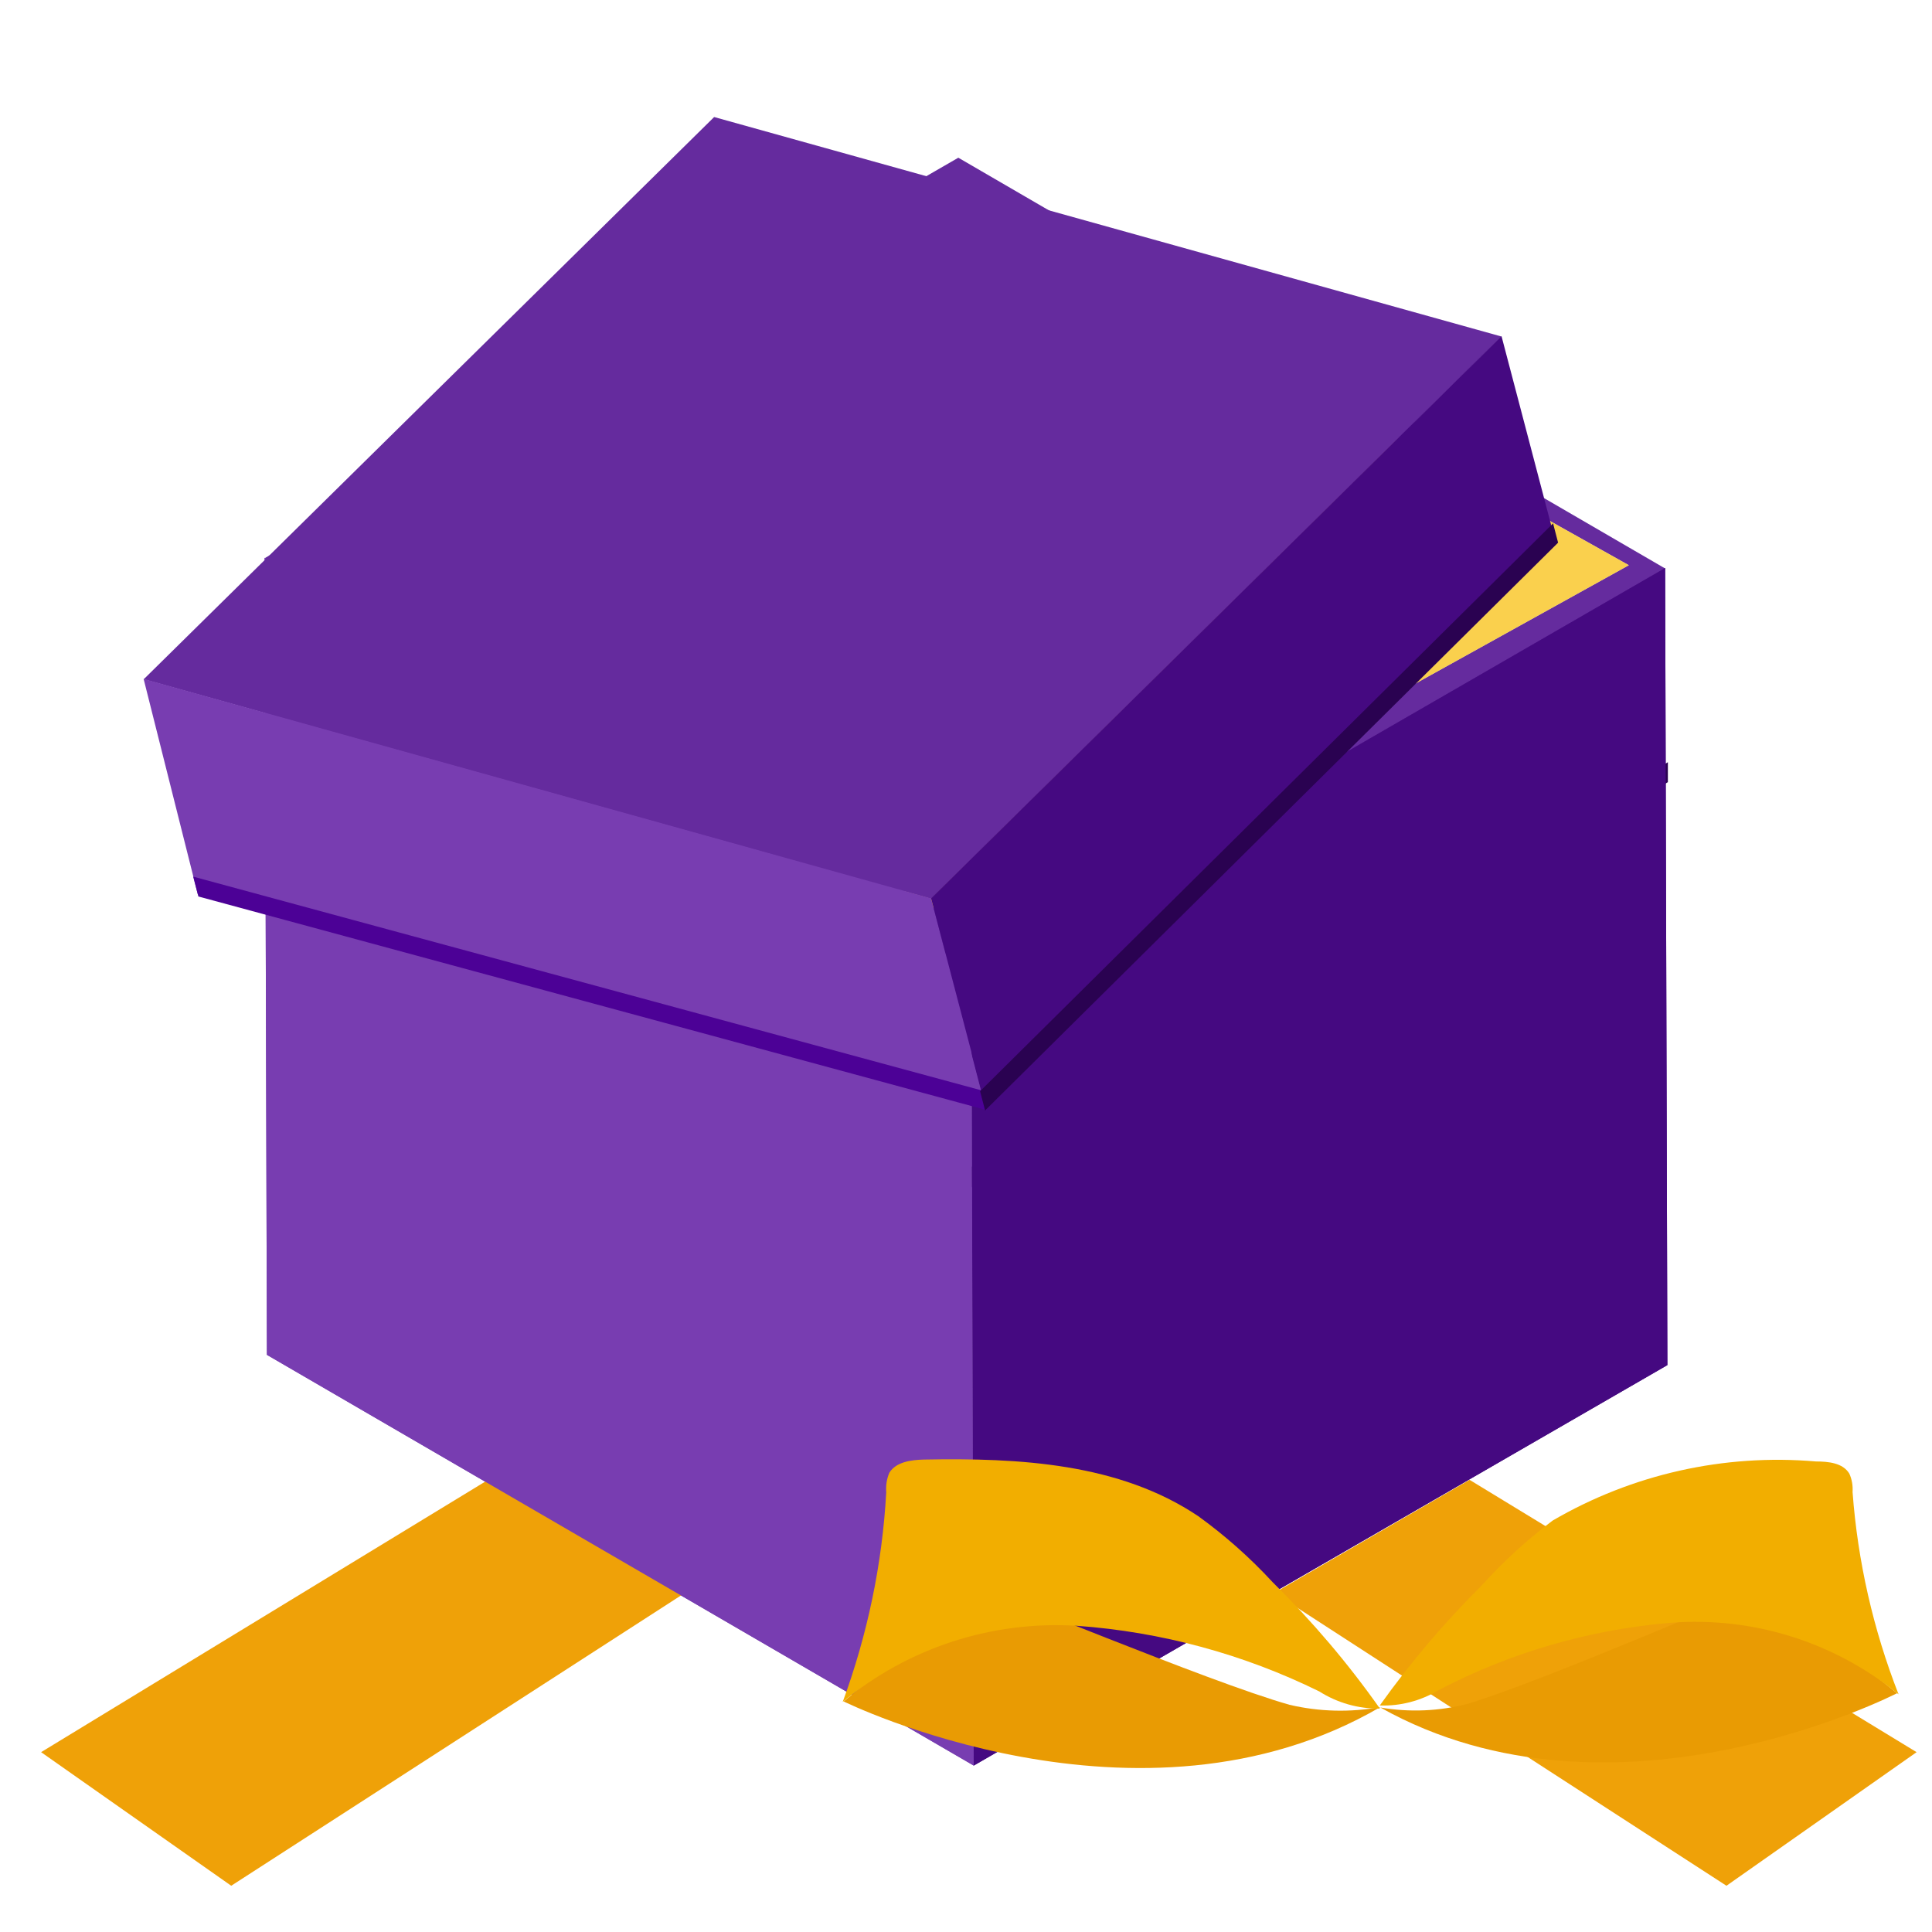 <svg width="188" height="188" viewBox="0 0 188 188" fill="none" xmlns="http://www.w3.org/2000/svg">
<g clip-path="url(#clip0_1384_452)">
<mask id="mask0_1384_452" style="mask-type:luminance" maskUnits="userSpaceOnUse" x="0" y="0" width="188" height="188">
<path d="M188 0H0V188H188V0Z" fill="white"/>
</mask>
<g mask="url(#mask0_1384_452)">
<path d="M94.532 94.247L25.754 54.278L25.974 131.838L94.751 171.806L94.532 94.247Z" fill="#783DB1"/>
<path d="M162.029 55.316L93.253 15.347L25.754 54.316L94.532 94.286L162.029 55.316Z" fill="#652B9E"/>
<path d="M94.532 94.247L94.751 171.806L162.249 132.837L162.03 55.278L94.532 94.247Z" fill="#450981"/>
<path d="M94.57 115.542L25.58 76.111L25.578 75.407V74.114L95.073 113.844L95.075 114.685L94.57 115.542Z" fill="#4C0196"/>
<path d="M94.423 115.542L162.298 76.111V75.464V74.818V74.171L94.423 113.603V114.573V115.542Z" fill="#2A0251"/>
<path d="M66.14 33.044L65.606 32.872L64.331 32.559C64.331 32.559 64.338 32.554 64.35 32.544C64.771 32.648 65.191 32.758 65.606 32.872C65.692 32.889 65.787 32.915 65.873 32.941C65.977 32.967 66.071 33.001 66.175 33.027L66.14 33.044Z" fill="#101929"/>
<path d="M66.5 155.1L47.5 144L4 170.5L22.5 183.5L66.5 155.1Z" fill="#EFA108"/>
<path d="M124 155L143 144L186.5 170.5L168 183.5L124 155Z" fill="#EFA108"/>
<path d="M94.532 94.247L25.754 54.278L25.974 131.838L94.751 171.806L94.532 94.247Z" fill="#783DB1"/>
<path d="M94.532 94.247L94.751 171.806L162.249 132.837L162.03 55.278L94.532 94.247Z" fill="#450981"/>
<path d="M125.476 165.89C128.372 166.57 131.384 166.648 134.316 166.115C110.875 179.772 82.097 165.564 82.097 165.564C82.097 165.564 94.985 154.989 95.486 154.751C95.987 154.514 117.416 163.61 125.476 165.89Z" fill="#E99B03"/>
<path d="M123.831 153.952C121.636 151.574 119.213 149.424 116.607 147.541C108.923 142.376 99.185 141.853 89.9 142.028C88.665 142.058 87.183 142.257 86.543 143.309C86.283 143.91 86.187 144.567 86.238 145.217C85.852 152.193 84.413 159.067 82 165.62C88.364 160.341 96.527 157.693 104.788 158.203C112.992 158.791 121.001 160.96 128.38 164.592C130.138 165.708 132.193 166.29 134.276 166.259C131.174 161.855 127.668 157.734 123.831 153.952Z" fill="#F2AE00"/>
<path d="M142.831 165.794C140.061 166.517 137.162 166.641 134.324 166.156C157.129 178.941 184.603 164.763 184.603 164.763C184.603 164.763 171.899 154.58 171.512 154.514C171.109 154.451 150.487 163.482 142.831 165.794Z" fill="#E99B03"/>
<path d="M144.225 154.232C146.307 151.93 148.607 149.829 151.083 147.965C158.821 143.453 167.768 141.444 176.699 142.212C177.905 142.217 179.323 142.343 179.956 143.398C180.212 143.959 180.312 144.579 180.271 145.193C180.771 151.94 182.284 158.571 184.746 164.873C178.53 159.79 170.599 157.298 162.608 157.906C154.702 158.563 147.009 160.793 139.994 164.458C138.267 165.506 136.276 166.028 134.264 165.957C137.245 161.774 140.584 157.85 144.225 154.232Z" fill="#F2AE00"/>
<path d="M92.5 18L158.5 55L94.5 90.5L31.5 53.5L92.5 18Z" fill="#D9D9D9"/>
<g filter="url(#filter0_f_1384_452)">
<path d="M92.5 18L158.5 55L94.5 90.5L31.5 53.5L92.5 18Z" fill="#FAD04D"/>
</g>
<path d="M146.119 32.749L69.493 11.388L13.983 66.099L90.611 87.461L146.119 32.749Z" fill="#652B9E"/>
<path d="M90.602 87.423L13.975 66.062L19.236 86.981L95.938 107.93L90.602 87.423Z" fill="#783DB1"/>
<path d="M90.602 87.422L95.959 107.831L151.337 52.605L146.11 32.711L90.602 87.422Z" fill="#450981"/>
<path d="M96.001 108.022L19.304 87.235L19.125 86.554L18.8 85.303L96.06 106.252L96.274 107.065L96.001 108.022Z" fill="#4C0196"/>
<path d="M95.858 108.059L151.616 52.806L151.453 52.18L151.29 51.554L151.127 50.929L95.37 106.182L95.614 107.121L95.858 108.059Z" fill="#2A0251"/>
</g>
</g>
<defs>
<filter id="filter0_f_1384_452" x="11.5" y="-2" width="167" height="112.5" filterUnits="userSpaceOnUse" color-interpolation-filters="sRGB">
<feFlood flood-opacity="0" result="BackgroundImageFix"/>
<feBlend mode="normal" in="SourceGraphic" in2="BackgroundImageFix" result="shape"/>
<feGaussianBlur stdDeviation="10" result="effect1_foregroundBlur_1384_452"/>
</filter>
<clipPath id="clip0_1384_452">
<rect width="188" height="188" fill="white"/>
</clipPath>
</defs>
</svg>
